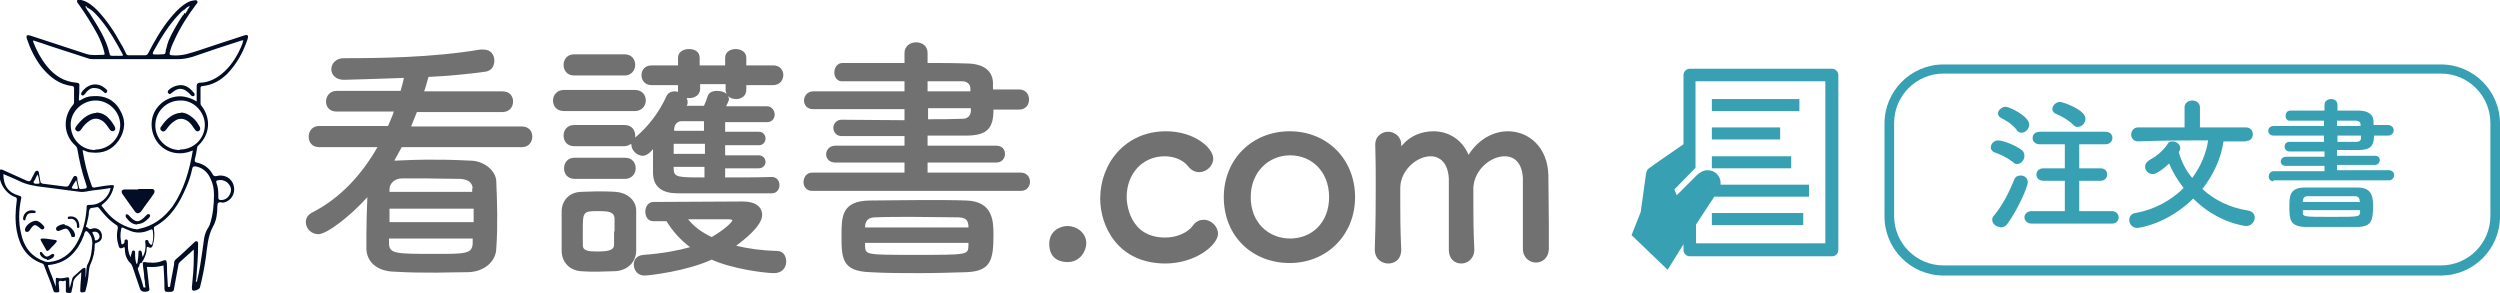 <?xml version="1.0" encoding="UTF-8"?>
<svg id="_レイヤー_1" data-name="レイヤー 1" xmlns="http://www.w3.org/2000/svg" version="1.1" viewBox="0 0 51.99 6.1">
  <defs>
    <style>
      .cls-1 {
        fill: #717171;
      }

      .cls-1, .cls-2, .cls-3 {
        stroke-width: 0px;
      }

      .cls-2 {
        fill: #030e26;
      }

      .cls-3 {
        fill: #38a0b3;
      }
    </style>
  </defs>
  <g>
    <g>
      <path class="cls-1" d="M8.36,3.05l-.16.29h.03c.26-.01.45-.02.64-.02.26,0,.51,0,.9.02.31,0,.54.22.55.42.01.25.02.48.02.7s0,.46-.02.72c-.01.25-.24.47-.58.48-.27,0-.47.01-.67.01-.28,0-.53,0-.87-.02-.37-.01-.57-.21-.58-.47,0-.11,0-.21,0-.31,0-.26.01-.52.02-.77-.35.39-.84.77-1.02.77-.15,0-.26-.12-.26-.25,0-.08.04-.16.15-.21.58-.3,1.02-.79,1.34-1.35h-1.21c-.15,0-.22-.1-.22-.22s.08-.22.22-.22h1.43c.04-.1.09-.2.12-.3h-1.19c-.15,0-.22-.1-.22-.21s.08-.22.22-.22h1.33c.03-.09.05-.18.07-.27,0,0-1.13.04-1.25.04-.17,0-.26-.11-.26-.22,0-.11.09-.23.26-.23.72,0,1.84-.01,2.84-.18.02,0,.04,0,.06,0,.16,0,.23.11.23.23s-.06.21-.18.23c-.35.05-.77.09-1.19.11-.03.1-.05.2-.09.3h1.63c.15,0,.22.1.22.21s-.07.22-.22.22h-1.78c-.04.1-.08.2-.12.3h2.3c.15,0,.22.1.22.21,0,.11-.07.22-.22.22h-2.5ZM9.84,4.34h-1.74c0,.09,0,.18,0,.28h1.75v-.28ZM9.83,4.96h-1.74s0,.1,0,.1c0,.22.15.22.95.22.64,0,.78,0,.79-.22v-.1ZM9.83,3.93c0-.12-.08-.2-.26-.21-.3,0-.5-.01-.73-.01-.14,0-.29,0-.48,0-.16,0-.25.11-.26.21v.07s1.72,0,1.72,0v-.08Z"/>
      <path class="cls-1" d="M11.73,2.31c-.16,0-.23-.11-.23-.22s.08-.22.23-.22h1.47c.16,0,.23.11.23.22s-.08.22-.23.22h-1.47ZM12.77,5.64c-.11,0-.23.01-.35.01s-.23,0-.34-.01c-.24-.02-.4-.19-.4-.43,0-.14,0-.28,0-.42s0-.27,0-.39c0-.21.14-.4.4-.41.1,0,.21-.01.32-.01.14,0,.27,0,.4.01.21.01.43.15.43.39,0,.12,0,.27,0,.42s0,.29,0,.41c0,.24-.18.42-.45.43ZM11.94,1.57c-.15,0-.22-.11-.22-.22s.07-.22.22-.22h1.05c.15,0,.22.11.22.22s-.08.22-.22.22h-1.05ZM15.08,3.47v.22c.34,0,.68,0,.97-.01.11,0,.16.09.16.17s-.05.17-.16.17c-1.56,0-1.69,0-1.96,0-.29,0-.5-.11-.51-.41,0-.13,0-.32,0-.51-.11.14-.2.14-.21.14-.12,0-.24-.11-.24-.23v-.02s-.08.05-.14.05h-1.05c-.15,0-.22-.11-.22-.22s.07-.22.22-.22h1.05c.15,0,.22.11.22.22,0,.02,0,.03,0,.04.27-.23.49-.51.65-.86.03-.07.1-.1.16-.1.03,0,.05,0,.08.01,0-.01,0-.03,0-.04v-.1h-.55c-.14,0-.21-.1-.21-.21,0-.1.07-.2.21-.2h.55v-.16c0-.12.11-.18.23-.18s.22.06.22.18v.16h.53v-.16c0-.12.11-.18.22-.18s.22.06.22.18v.16h.56c.14,0,.21.1.21.2,0,.1-.07.21-.21.21h-.56v.1c0,.12-.1.19-.21.19-.06,0-.13-.02-.17-.06.01.02.02.04.02.06,0,.03-.03.09-.06.15.3,0,.6,0,.85,0,.1,0,.16.09.16.17s-.05.16-.16.16h0c-.24,0-.56,0-.87,0v.2h.7c.09,0,.14.07.14.14,0,.06-.04.14-.14.14h-.7v.21h.7c.09,0,.14.07.14.14,0,.06-.05.13-.14.13h-.7ZM11.95,3.72c-.15,0-.22-.11-.22-.22s.07-.22.22-.22h1.05c.15,0,.22.11.22.22s-.08.22-.22.22h-1.05ZM12.78,4.82c0-.1,0-.21,0-.28-.01-.14-.14-.15-.33-.15-.33,0-.33.01-.33.42,0,.1,0,.21,0,.29,0,.12.12.13.31.13.23,0,.34-.03.34-.14,0-.08,0-.18,0-.28ZM13.59,4.6c-.12,0-.17-.1-.17-.2s.06-.2.17-.2c0,0,1.74-.01,1.86-.01.27,0,.4.12.4.28,0,.23-.38.52-.54.64.24.06.53.1.86.11.12,0,.18.11.18.22,0,.12-.08.24-.25.24-.18,0-.85-.08-1.3-.28-.53.24-1.29.33-1.4.33-.14,0-.22-.11-.22-.23,0-.1.06-.19.21-.2.4-.03.71-.09.96-.16-.2-.15-.36-.33-.49-.54h-.27ZM14.65,2.99h-.64c0,.06,0,.14,0,.21h.65v-.21ZM14.65,3.47h-.64v.04c0,.18.09.18.64.18v-.22ZM14.65,2.52h-.47c-.08,0-.15.05-.16.16v.04s.62,0,.62,0v-.2ZM15.09,1.75h-.53v.1c0,.12-.11.19-.22.19-.02,0-.04,0-.06,0,.01.02.02.05.02.08s0,.05-.02.08c.11,0,.23,0,.36,0,.03-.06.05-.12.08-.21.03-.07.1-.1.19-.1.08,0,.16.02.21.07-.02-.03-.03-.05-.03-.09v-.1ZM15.24,4.58s-.04-.02-.08-.02h-.85c.12.15.28.27.49.37.26-.15.43-.31.43-.35Z"/>
      <path class="cls-1" d="M16.89,3.97c-.12,0-.18-.09-.18-.18,0-.1.06-.2.18-.2h1.92s0-.21,0-.21h-1.44c-.12,0-.19-.08-.19-.17,0-.09.07-.18.19-.18h1.44s0-.2,0-.2c-.43,0-.87,0-1.31,0-.11,0-.17-.09-.17-.17s.06-.17.17-.17h0c.41,0,.86.01,1.31.01v-.23h-1.9c-.13,0-.19-.09-.19-.18s.07-.19.19-.19h1.9v-.21c-.47,0-.95,0-1.31,0h0c-.09,0-.15-.09-.15-.18,0-.1.06-.2.17-.2.39,0,.84,0,1.29,0v-.21c0-.14.12-.22.24-.22s.24.07.24.22v.21c.28,0,.55,0,.8.01.35,0,.55.14.56.4,0,.04,0,.09,0,.14h.54c.14,0,.21.1.21.21s-.07.21-.21.21h-.53c0,.38-.12.54-.57.54-.27,0-.53,0-.8,0v.21h1.43c.12,0,.18.08.18.17,0,.09-.06.18-.18.18h-1.43s0,.21,0,.21h1.94c.12,0,.19.09.19.19,0,.09-.06.19-.19.19h-4.35ZM19.12,5.68c-.35,0-.7,0-1.03-.02-.58-.02-.59-.29-.59-.76,0-.39,0-.72.58-.73.3,0,.71-.01,1.11-.01.33,0,.66,0,.91.01.55.02.56.43.56.71,0,.52-.05.76-.56.78-.33.01-.65.02-.97.02ZM20.14,4.7c-.01-.13-.06-.17-.2-.18-.3,0-.65-.01-.98-.01-.27,0-.54,0-.76.01-.15,0-.2.08-.21.18v.03h2.15v-.04ZM20.15,5.05h-2.16v.07c.01.18.02.18,1.05.18,1.09,0,1.09,0,1.1-.19v-.06ZM20.18,1.84c0-.09-.07-.15-.17-.15-.21,0-.46,0-.72,0v.21h.89v-.05ZM20.19,2.25h-.89v.23c.24,0,.48,0,.72-.01.1,0,.16-.06.17-.15v-.06Z"/>
      <path class="cls-1" d="M22.2,5.45c-.15,0-.38-.06-.38-.38,0-.27.23-.37.38-.37.18,0,.39.13.39.36,0,.14-.11.39-.39.39Z"/>
      <path class="cls-1" d="M24.24,5.48c-.99,0-1.36-.77-1.36-1.35,0-.73.52-1.4,1.37-1.4.58,0,.98.34.98.57,0,.15-.14.28-.29.28-.08,0-.16-.03-.23-.12-.11-.14-.3-.21-.49-.21-.46,0-.79.36-.79.85,0,.12.05.84.8.84.23,0,.46-.09.58-.25.06-.09.15-.12.22-.12.16,0,.3.14.3.29,0,.23-.46.62-1.1.62Z"/>
      <path class="cls-1" d="M25.45,4.1c0-.79.59-1.37,1.37-1.37s1.36.58,1.36,1.37-.59,1.37-1.36,1.37-1.37-.55-1.37-1.37ZM27.64,4.1c0-.54-.37-.87-.81-.87s-.82.34-.82.87.37.86.82.86.81-.33.81-.86Z"/>
      <path class="cls-1" d="M31.67,5.18c0-.21,0-.6,0-.93,0-.24,0-.46,0-.55-.02-.32-.18-.45-.38-.45-.29,0-.63.28-.65.65,0,.09,0,.19,0,.32,0,.23,0,.55.02.97h0c0,.19-.14.29-.27.29s-.26-.09-.26-.28h0c0-.22,0-.61,0-.94,0-.24,0-.46,0-.55-.02-.33-.19-.46-.38-.46-.28,0-.62.28-.63.65,0,.09,0,.19,0,.32,0,.23,0,.55.02.97,0,.22-.15.29-.27.29-.14,0-.28-.1-.28-.29h0c.02-.59.02-.97.02-1.33,0-.27,0-.53-.01-.85h0c0-.19.15-.27.27-.27s.27.09.27.27c0,.02,0,.03,0,.03,0,0,.02-.01.02-.02.17-.2.41-.29.65-.29.3,0,.59.16.73.49.21-.33.52-.49.82-.49.43,0,.83.33.84.92,0,.19.01.66.01,1.05,0,.18,0,.34,0,.46,0,.21-.14.3-.27.3s-.27-.1-.27-.29h0Z"/>
    </g>
    <g id="QkV90J">
      <g>
        <path class="cls-2" d="M4.04,5.18c-.1.09-.2.18-.3.27-.02.02-.03.04-.03.06-.03.16-.06.33-.09.49,0,.05-.03.07-.08.07-.02,0-.03,0-.05,0-.05,0-.07-.01-.07-.07,0-.16-.01-.32-.02-.48-.11.03-.21.04-.32.03-.04,0-.02.02-.02.04.01.12.03.25.04.37,0,.04.03.08-.03.1-.09.02-.14,0-.16-.06-.05-.15-.1-.29-.15-.44-.01-.04-.03-.07-.06-.1-.06-.06-.09-.14-.1-.22,0-.03,0-.06-.01-.1-.02,0-.03.01-.05.02-.04.01-.06,0-.07-.04-.04-.12-.05-.24-.02-.37,0-.04,0-.05-.03-.07-.14-.09-.25-.21-.35-.34-.02-.03-.04-.04-.07-.03-.02,0-.04.01-.06.01-.06,0-.08.02-.09.08,0,.09-.03.18-.05.27,0,.02-.03.04,0,.05.03.01.05.06.1.04.12-.05.23.04.22.16,0,.07-.05.11-.11.13-.03,0-.04.02-.04.05,0,.14-.03.27-.09.4-.04.09-.03.21-.05.31-.01.08-.03.15-.05.23,0,.04-.05.04-.08.04-.04,0-.03-.04-.03-.06,0-.12.02-.23.02-.36-.08.08-.16.12-.17.23,0,.05-.02.11-.03.16,0,.06-.05.04-.08.04-.04,0-.04-.02-.04-.05,0-.05,0-.1,0-.15,0,0,0-.01,0-.02,0-.02,0-.05-.03-.03-.04.03-.11-.04-.12.04,0,.04.01.09.01.13,0,.03.02.06-.03.07-.04,0-.08.01-.09-.04-.05-.17-.13-.34-.19-.51,0-.02-.02-.04-.04-.05-.32-.11-.47-.36-.53-.67-.04-.22-.03-.43,0-.65,0-.03,0-.05-.03-.06-.21-.07-.36-.32-.33-.54,0-.04.03-.04.06-.03.17.08.34.15.51.23.05.02.07.01.09-.03.02-.05.05-.09.07-.14.01-.02.03-.04.05-.04.03,0,.04.03.04.05.01.06.02.11.03.17,0,.03.02.04.05.05.16.02.32.04.47.06.04,0,.06,0,.08-.04.02-.04.05-.09.07-.13.01-.02.03-.06.06-.05.03,0,.04.04.04.07,0,.05.02.1.03.16,0,.03.02.05.06.04.12-.01.12-.01.08-.13-.08-.23-.13-.46-.17-.69,0-.03-.02-.06-.04-.08-.25-.22-.27-.58-.06-.84.02-.02.03-.04.03-.07,0-.09,0-.19,0-.28,0-.02,0-.04-.03-.05-.28-.03-.48-.19-.65-.4-.13-.17-.23-.37-.3-.58,0-.02-.02-.05,0-.07.02-.02.05,0,.07,0,.39.13.77.25,1.16.38.12.04.24.02.36.02.04,0,.02-.03.02-.05-.03-.13-.08-.25-.14-.37-.12-.22-.25-.43-.4-.64-.02-.02-.04-.05-.02-.08.02-.03.05-.02.08,0,.13.03.24.12.33.21.2.21.36.45.5.71.04.06.07.13.1.19.01.03.03.04.06.04.11,0,.22,0,.33,0,.04,0,.05-.01.07-.04.13-.25.27-.5.45-.72.09-.11.18-.21.29-.29.06-.04.12-.08.2-.09.03,0,.06-.02.08.01.02.03,0,.05-.02.07-.18.24-.34.49-.46.76-.04.08-.07.16-.09.24-.01.04,0,.06.05.06.21.02.39-.05.58-.11.3-.1.6-.2.91-.3.02,0,.05-.03.08,0,.02.02,0,.05,0,.07-.09.27-.22.51-.42.72-.14.14-.31.24-.52.26-.03,0-.04.02-.04.04,0,.1,0,.21,0,.31,0,.03,0,.04.02.06.2.26.18.59-.06.82-.02.02-.03.03-.03.05-.01.08-.03.17-.05.25,0,.04,0,.05.04.06.14.03.26.11.33.24.02.04.04.05.09.04.15-.04.31.04.35.2.04.15-.04.31-.2.35-.02,0-.04.01-.05,0-.08-.02-.09.03-.09.09,0,.14-.02.29-.09.41-.11.2-.12.43-.15.65-.03.21-.07.41-.12.61,0,.04-.11.09-.15.07-.02-.01-.02-.03-.02-.06.02-.2.04-.41.04-.61,0-.07,0-.13,0-.21ZM3.86.28s0,0,.01-.01h0s0,0,0-.01h0s0-.02.01-.02c.01,0,.02-.02.02-.04.02-.02.03-.04.05-.08-.04.02-.08.04-.1.07h0s0,0-.01.01h0s-.02,0-.02.01c-.04.02-.07.06-.1.09-.22.23-.38.5-.53.77,0,.02-.03.04,0,.06,0,0,0,0,.01,0,.01,0,.02.01.04,0,.03.01.07,0,.1,0,.1,0,.1,0,.11-.1h0s.02-.05.02-.07h0s.01-.02.01-.04h0s.02-.04.02-.06c.08-.19.19-.37.3-.54.02-.01.03-.03.03-.04h0s0,0,.01-.01h0ZM2.97,5.46s-.07,0-.07.05c0,.04-.05.06-.03.1.04.12.08.23.11.35,0,.02.01.02.03.02.02,0,.02-.02.01-.04,0-.05-.01-.11-.02-.16,0-.11-.03-.21-.03-.32,0,0,.01,0,.02-.01.03,0,.05,0,.08.01.01,0,.02,0,.04,0,.1.01.19,0,.28-.04.06-.02.07-.01.08.05,0,.15.01.31.02.46,0,.02,0,.04.02.04.03,0,.03-.02.03-.04.03-.14.05-.29.08-.43,0-.04,0-.08.04-.11.13-.11.25-.23.38-.35.02-.02.03-.03.06-.02.02.01.02.03.02.06,0,.25-.02.5-.04.74,0,.01-.02.03,0,.04.02,0,.02-.02.02-.03.05-.2.08-.41.11-.62.03-.17.02-.34.13-.49,0-.01.01-.03.02-.04.07-.21.09-.42.09-.63,0-.12-.02-.23-.07-.33-.06-.14-.16-.23-.31-.26-.04,0-.06,0-.07.04-.03.14-.07.27-.13.4-.14.33-.32.63-.65.81-.02.01-.02.02-.02.05.02.11.01.22-.02.33-.01.05-.04.08-.09.05-.03-.02-.04,0-.04.03,0,.09-.03.16-.07.24-.01.01-.02.03-.03.04ZM1.8.13s-.01-.01-.02,0c0,0,0,.01,0,.02.03.05.06.1.1.15.16.26.33.51.4.82,0,.03.02.04.05.04.06,0,.12,0,.18,0,.05,0,.06,0,.03-.05-.13-.24-.26-.47-.43-.68-.09-.11-.18-.22-.31-.28ZM4.01,3.13c-.12.05-.24.07-.37.05-.32-.05-.53-.36-.48-.69.05-.31.36-.53.67-.48.1.02.18.05.26.1,0-.11,0-.21,0-.32,0-.04.01-.06.06-.07.14,0,.27-.05.39-.13.19-.13.32-.31.42-.5.04-.08.08-.16.1-.25-.02,0-.02,0-.03,0-.34.11-.68.22-1.02.34-.1.03-.2.05-.3.05-.59,0-1.17,0-1.76,0-.03,0-.07,0-.1-.01-.27-.09-.53-.17-.8-.26-.12-.04-.23-.08-.36-.12,0,.02,0,.02,0,.03.07.18.16.35.28.5.16.2.36.33.62.35.05,0,.07.03.06.07,0,.09,0,.18-.01.27,0,.03,0,.04.04.02.08-.05.16-.08.25-.08.24-.02.44.07.56.28.13.21.12.43-.02.64-.14.2-.33.28-.58.25-.06,0-.11-.03-.17-.05,0,.01,0,.02,0,.02.04.25.1.49.19.73.01.03.03.03.05.03.12-.02.23-.04.35-.05.06,0,.07,0,.05.06-.04.14-.11.25-.23.34-.02.02-.03.03,0,.05.16.23.37.39.65.46.04,0,.07.02.11,0,.3-.06.52-.23.7-.47.24-.35.35-.75.42-1.16,0,0,0,0,0-.01,0,0,0,0,0,0ZM.07,3.62c0,.25.11.39.33.45.04.01.05.03.04.06-.05.24-.06.49,0,.73.05.24.17.43.4.54.05.02.1.05.16.05.28-.02.47-.17.6-.4.12-.22.18-.45.2-.7,0-.09,0-.09.09-.09.19,0,.37-.15.41-.35-.13.02-.25.04-.37.05-.09.01-.17.04-.26.03-.26-.03-.51-.07-.77-.1-.18-.02-.35-.05-.51-.13-.1-.05-.21-.09-.32-.14ZM1.98,3.11c.28,0,.52-.23.52-.51,0-.28-.24-.51-.51-.51-.28,0-.52.23-.52.5,0,.3.22.53.51.53ZM3.74,3.11c.29,0,.52-.23.52-.51,0-.28-.24-.52-.51-.51-.29,0-.52.23-.52.52,0,.28.23.51.51.51ZM1.77,5.82s.02-.07.02-.11c.01-.08,0-.17.04-.23.07-.14.08-.28.09-.42,0-.08-.02-.15-.07-.21-.05-.06-.07-.06-.1.01,0,0,0,.02,0,.02-.13.34-.34.59-.73.63-.03,0-.02.01-.02.03.02.04.03.09.05.13.04.09.07.19.11.29,0-.05,0-.1,0-.14,0-.03,0-.05.04-.04.06.02.12,0,.19-.01.03-.01.05,0,.05.04,0,.06,0,.12.01.18.02-.06.03-.12.05-.18,0-.02.01-.04.03-.06.06-.05.12-.11.18-.16.01-.01.03-.02.05-.02.02,0,.02.03.02.05,0,.07,0,.13,0,.2ZM2.96,5.36s.04-.08.05-.12c.02-.07.02-.14.01-.21,0-.02,0-.04.03-.04.02,0,.03.01.04.03,0,.01,0,.03.02.04,0,.01.02.03.04.03.02,0,.02-.03.02-.04.02-.08.02-.15.01-.23,0-.05-.02-.06-.06-.04-.15.07-.3.08-.46,0-.03-.01-.06-.02-.09-.04-.04-.02-.05,0-.05.03-.02.09-.02.17,0,.26,0,.02,0,.05.02.05.02,0,.04-.02.05-.04,0,0,0-.02,0-.03,0-.02.01-.03.04-.03.02,0,.03.02.03.04,0,.03,0,.06,0,.08,0,.08.01.17.06.25,0-.04.01-.07.02-.09,0-.02,0-.05.04-.05.03,0,.03.03.03.05,0,.08,0,.15.03.23.01,0,.02-.02.02-.03.01-.07.02-.14.02-.21,0-.02,0-.04.03-.04.03,0,.03.02.04.04,0,.03.01.06.02.1ZM4.54,4.05s0,.04,0,.05c0,.04.01.06.05.06.09,0,.15-.04.19-.12.04-.08.03-.15-.03-.22-.05-.06-.14-.09-.22-.07-.03,0-.04.02-.03.05.03.08.04.16.04.24ZM2.07,4.92c0-.06-.05-.11-.11-.1-.03,0-.05,0-.03.04.02.03.03.07.04.1,0,.02,0,.04.02.04.02,0,.03-.01.05-.02.02-.02.03-.04.03-.06ZM1.59,3.74s-.04.06-.06.09c-.05.09-.06.09.05.1,0,0,0,0,.01,0,.02,0,.03,0,.03-.03-.01-.05-.02-.11-.04-.17ZM.78,3.63s-.04.07-.05.1c-.01.02-.04.05-.03.07.02.03.06.02.09.02.02,0,.04,0,.03-.03-.01-.05-.01-.1-.04-.16Z"/>
        <path class="cls-2" d="M3.87.26s0,0,0-.01c0,0,0,0,0,.01Z"/>
        <path class="cls-2" d="M3.84.29s0,0,.01-.01c0,0,0,0-.01.01Z"/>
        <path class="cls-2" d="M3.2,1.13s0,0,.01,0c0,0,0,0-.01,0Z"/>
        <path class="cls-2" d="M3.86.28s0,0,.01-.01c0,0,0,0-.01.01Z"/>
        <path class="cls-2" d="M2.87,3.93c.09,0,.18,0,.27,0,.03,0,.06,0,.07.03.01.03,0,.05-.02.08-.08.12-.17.23-.25.35-.05.06-.1.06-.14,0-.09-.12-.17-.24-.25-.35-.04-.06-.02-.1.05-.1.09,0,.19,0,.28,0Z"/>
        <path class="cls-2" d="M1.95,1.83c-.07,0-.13.05-.18.12-.02.02-.04.05-.07.03-.03-.03,0-.06.01-.08.14-.17.33-.19.48-.06.02.02.06.04.03.08-.03.04-.05,0-.08-.02-.05-.05-.11-.07-.19-.07Z"/>
        <path class="cls-2" d="M3.76,1.77c.12,0,.21.08.28.17.01.02.01.04,0,.05-.02.02-.04.01-.06,0-.02-.02-.04-.05-.07-.07-.1-.09-.2-.1-.31-.01-.01,0-.02.02-.04.03-.02.02-.04.02-.06,0-.02-.02-.01-.04,0-.06.07-.07.15-.1.24-.11Z"/>
        <path class="cls-2" d="M2.86,4.67c-.11,0-.18-.07-.24-.15-.01-.02-.01-.04,0-.06.02-.01.04,0,.06.02.14.16.21.16.36,0,.02-.02.04-.04.07-.02.03.03,0,.05-.01.07-.07.07-.14.13-.25.13Z"/>
        <path class="cls-2" d="M.9,4.96c.07,0,.15.02.24.03.05,0,.05.03.02.06-.04.05-.09.09-.13.14-.04.04-.06.04-.08-.01-.03-.05-.06-.11-.09-.16-.03-.05-.02-.06.04-.06Z"/>
        <path class="cls-2" d="M.74,4.59c.06,0,.12.05.17.11.02.02.01.05,0,.06-.02.02-.04.01-.06,0-.13-.11-.14-.11-.24.04-.02.02-.04.03-.06.02-.03,0-.03-.03-.03-.05.01-.08.13-.18.24-.18Z"/>
        <path class="cls-2" d="M1.34,4.68c.1,0,.22.12.22.21,0,.02,0,.04-.03.04-.02,0-.04,0-.05-.02,0,0,0,0,0-.02-.08-.16-.08-.16-.25-.09-.02.01-.05,0-.06-.02-.01-.02,0-.05.01-.06.05-.04.11-.06.17-.06Z"/>
        <path class="cls-2" d="M.98,5.39c-.06,0-.13-.05-.15-.11,0-.02,0-.04.01-.04.02,0,.03,0,.04.02.07.09.09.1.19.03.02-.01.03-.02.05,0,.02.02,0,.04-.01.06-.03.03-.1.06-.14.06Z"/>
        <path class="cls-2" d="M1.47,4.5c.14,0,.18.11.18.21,0,.02,0,.03-.03.03-.02,0-.02-.02-.02-.03,0-.04,0-.07-.03-.11-.03-.04-.06-.05-.1-.05-.02,0-.06.02-.06-.02,0-.04.04-.02.06-.03Z"/>
        <path class="cls-2" d="M.72,4.43c-.13,0-.15,0-.19.12,0,.02,0,.04-.03.03-.02,0-.02-.03-.02-.04.01-.12.12-.19.23-.16.02,0,.03,0,.03.03,0,.02-.02.02-.03.02Z"/>
        <path class="cls-2" d="M1.99,2.34c.12,0,.21.05.28.13.04.04.08.1.11.15.02.04.03.08-.01.1-.04.02-.07,0-.09-.03-.04-.06-.08-.12-.14-.17-.09-.06-.17-.07-.26-.02-.08.05-.14.11-.19.19-.03.04-.06.06-.1.03-.04-.03-.03-.06,0-.1.1-.13.21-.24.38-.27.02,0,.03,0,.04,0Z"/>
        <path class="cls-2" d="M3.75,2.34c.11,0,.19.05.26.11.06.05.1.11.14.18.02.03.02.07-.01.09-.04.03-.07,0-.09-.03-.04-.06-.08-.12-.13-.16-.09-.07-.19-.08-.28-.02-.08.05-.13.11-.18.18-.03.04-.06.06-.1.03-.04-.03-.03-.07,0-.1.09-.13.2-.24.36-.27.02,0,.04,0,.05,0Z"/>
      </g>
    </g>
  </g>
  <g>
    <g>
      <path class="cls-3" d="M38.1,1.43h-2.96c-.07,0-.13.06-.13.13v1.44s-.7.48-.73.51c-.04.03-.04.07-.05.11l-.11.79-.19.48.75.72.33-.53v.12c0,.07.06.13.13.13h2.96c.07,0,.13-.06.13-.13V1.56c0-.07-.06-.13-.13-.13ZM37.97,5.06h-2.7v-.39l.38-.58h1.97v-.25h-1.84s0-.04,0-.07c-.01-.07-.05-.14-.11-.18-.03-.02-.08-.05-.16-.05s-.16.04-.23.11l-.41.41-.05-.12.44-.45v-1.8h2.7v3.37Z"/>
      <rect class="cls-3" x="35.6" y="2.06" width="1.82" height=".25"/>
      <rect class="cls-3" x="35.6" y="2.65" width="1.42" height=".25"/>
      <rect class="cls-3" x="35.6" y="3.25" width="1.65" height=".25"/>
      <rect class="cls-3" x="35.6" y="4.43" width="1.9" height=".25"/>
    </g>
    <g>
      <path class="cls-3" d="M41.86,3.37c-.13-.1-.26-.16-.38-.2-.05-.02-.08-.06-.08-.1,0-.07.06-.15.15-.15.08,0,.31.07.48.19.05.03.07.08.07.13,0,.09-.07.17-.15.17-.03,0-.05,0-.08-.03ZM41.59,4.72c-.08,0-.16-.07-.16-.15,0-.03.01-.06.04-.09.17-.21.3-.45.42-.75.02-.06.08-.08.13-.08.08,0,.15.05.15.14,0,.1-.21.57-.42.86-.04.06-.1.08-.15.08ZM41.94,2.7c-.12-.14-.22-.19-.33-.25-.04-.02-.06-.06-.06-.09,0-.07.08-.14.16-.14s.49.2.49.37c0,.09-.08.17-.16.17-.04,0-.07-.02-.1-.05ZM42.25,4.65c-.1,0-.15-.07-.15-.13s.05-.13.15-.13h.69s0-.63,0-.63h-.44c-.1,0-.15-.06-.15-.13,0-.07.05-.13.15-.13h.44s0-.5,0-.5h-.52c-.1,0-.15-.06-.15-.13s.05-.13.15-.13h1.37c.1,0,.14.07.14.13,0,.06-.05.13-.14.13h-.55s0,.5,0,.5h.44c.1,0,.14.06.14.13s-.05.13-.14.13h-.44s0,.63,0,.63h.68c.09,0,.14.07.14.13s-.04.13-.14.13h-1.67ZM43.12,2.6c-.11-.11-.26-.19-.36-.23-.05-.02-.08-.06-.08-.1,0-.07.07-.15.16-.15.06,0,.53.16.53.35,0,.09-.08.17-.16.17-.03,0-.07-.01-.1-.05Z"/>
      <path class="cls-3" d="M46.71,2.94h-.47c-.05.35-.21.7-.44.99.25.23.57.39.96.45.09.02.13.08.13.14,0,.09-.07.18-.18.18-.02,0-.59-.06-1.1-.57-.55.54-1.14.61-1.16.61-.11,0-.17-.08-.17-.17,0-.06.04-.13.13-.14.39-.07.74-.26,1-.52-.12-.16-.23-.33-.3-.51-.23.21-.31.22-.34.22-.09,0-.16-.07-.16-.15,0-.06.03-.11.12-.16.15-.08.29-.22.35-.32.02-.04.06-.05.1-.05.08,0,.16.06.16.14,0,.02,0,.03-.03.09.06.2.15.38.28.53.17-.23.29-.5.33-.78-.09,0-.17,0-.25,0-.29,0-.61,0-1.21.02h0c-.09,0-.14-.07-.14-.14,0-.07.05-.15.14-.15h.97s0-.42,0-.42c0-.09.08-.14.16-.14s.16.05.16.14v.42s.96,0,.96,0c.09,0,.14.07.14.14s-.04.14-.13.14h0Z"/>
      <path class="cls-3" d="M47.28,3.77c-.07,0-.1-.05-.1-.1,0-.05.04-.11.1-.11h1.06s0-.11,0-.11h-.8c-.07,0-.11-.04-.11-.09,0-.05.04-.1.11-.1h.8s0-.11,0-.11c-.24,0-.48,0-.73,0-.06,0-.1-.05-.1-.1s.03-.1.1-.1h0c.22,0,.47,0,.72,0v-.13h-1.05c-.07,0-.11-.05-.11-.1s.04-.1.11-.1h1.05v-.11c-.26,0-.53,0-.72,0h0c-.05,0-.08-.05-.08-.1,0-.05.03-.11.1-.11.22,0,.46,0,.71,0v-.12c0-.08.07-.12.14-.12s.13.04.13.12v.12c.15,0,.3,0,.44,0,.19,0,.31.08.31.22,0,.02,0,.05,0,.08h.3c.08,0,.12.06.12.11s-.04.11-.12.11h-.29c0,.21-.07.3-.32.3-.15,0-.29,0-.45,0v.12h.79c.07,0,.1.04.1.09,0,.05-.04.1-.1.1h-.79s0,.11,0,.11h1.08c.07,0,.11.05.11.1s-.04.11-.11.11h-2.4ZM48.51,4.72c-.2,0-.38,0-.57,0-.32-.01-.33-.16-.33-.42,0-.21,0-.4.32-.4.17,0,.39,0,.61,0,.18,0,.36,0,.5,0,.31,0,.31.24.31.39,0,.29-.03.42-.31.43-.18,0-.36,0-.54,0ZM49.07,4.18c0-.07-.03-.1-.11-.1-.17,0-.36,0-.54,0-.15,0-.3,0-.42,0-.08,0-.11.04-.11.1v.02h1.19v-.02ZM49.08,4.37h-1.19v.04c0,.1.01.1.58.1.6,0,.6,0,.61-.1v-.03ZM49.09,2.59c0-.05-.04-.08-.09-.08-.11,0-.25,0-.4,0v.11h.49v-.03ZM49.1,2.82h-.49v.13c.14,0,.27,0,.4,0,.05,0,.09-.03.09-.08v-.04Z"/>
    </g>
  </g>
  <path class="cls-3" d="M50.76,5.73h-10.34c-.68,0-1.23-.55-1.23-1.23v-1.93c0-.68.55-1.23,1.23-1.23h10.34c.68,0,1.23.55,1.23,1.23v1.93c0,.68-.55,1.23-1.23,1.23ZM40.42,1.53c-.57,0-1.03.46-1.03,1.03v1.93c0,.57.46,1.03,1.03,1.03h10.34c.57,0,1.03-.46,1.03-1.03v-1.93c0-.57-.46-1.03-1.03-1.03h-10.34Z"/>
</svg>